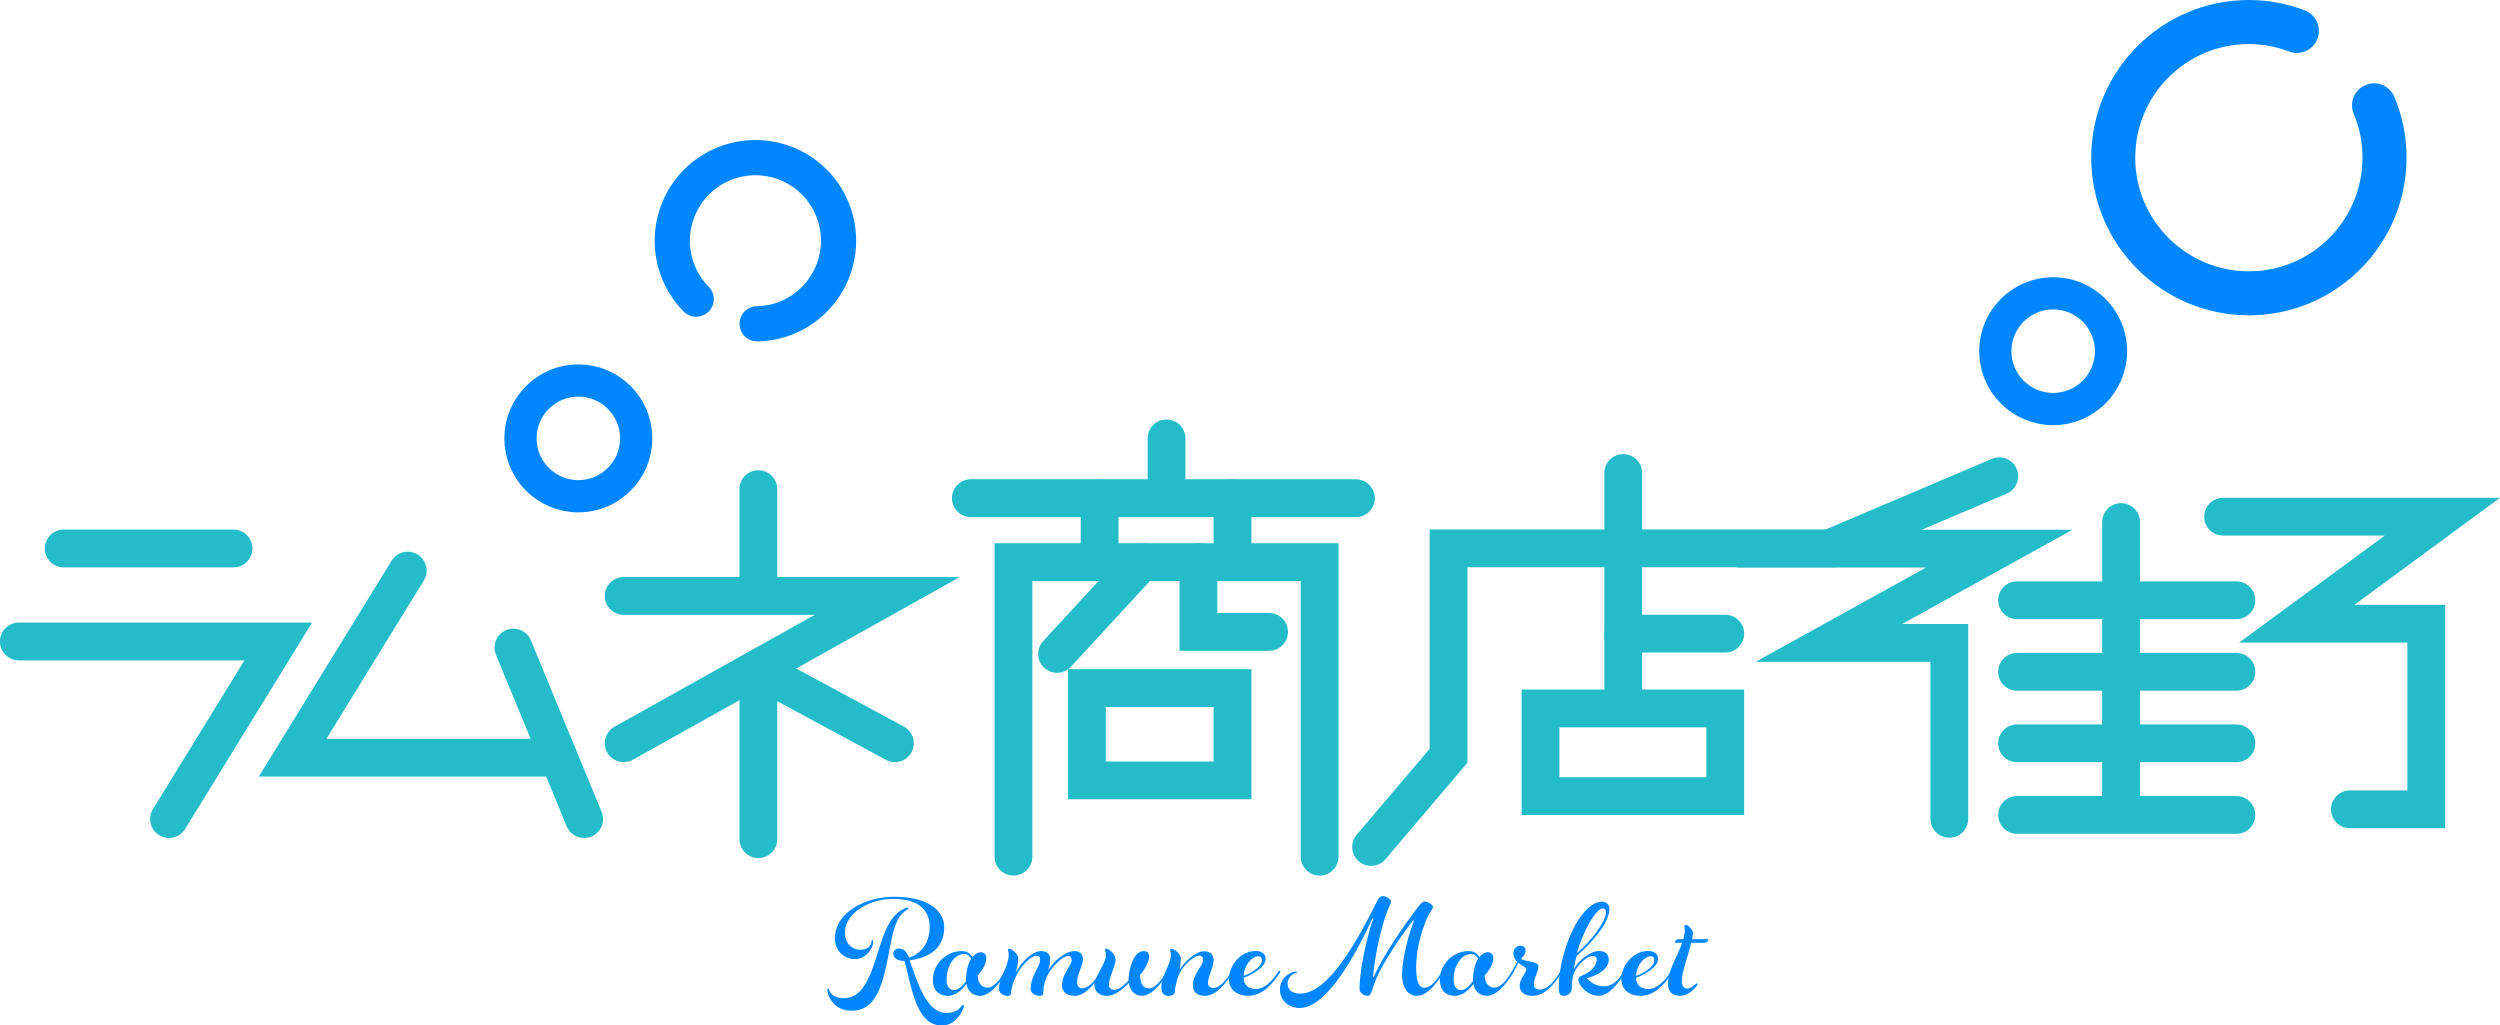 <?xml version="1.0" encoding="UTF-8"?>
<svg id="_レイヤー_2" data-name="レイヤー 2" xmlns="http://www.w3.org/2000/svg" viewBox="0 0 283.83 116.41">
  <defs>
    <style>
      .cls-1 {
        stroke-width: 3.66px;
      }

      .cls-1, .cls-2, .cls-3, .cls-4, .cls-5 {
        fill: none;
        stroke-linecap: round;
      }

      .cls-1, .cls-2, .cls-4, .cls-5 {
        stroke-linejoin: round;
      }

      .cls-1, .cls-4, .cls-5 {
        stroke: #0087ff;
      }

      .cls-2, .cls-3 {
        stroke: #24bcc9;
        stroke-width: 4.29px;
      }

      .cls-3 {
        stroke-miterlimit: 10;
      }

      .cls-6 {
        fill: #0087ff;
      }

      .cls-4 {
        stroke-width: 5px;
      }

      .cls-5 {
        stroke-width: 4px;
      }
    </style>
  </defs>
  <g id="_レイヤー_1-2" data-name="レイヤー 1">
    <g>
      <circle class="cls-1" cx="233.1" cy="39.87" r="6.57"/>
      <circle class="cls-1" cx="65.66" cy="49.77" r="6.57"/>
      <path class="cls-4" d="M260.77,3.51c-1.7-.64-3.53-1.01-5.45-1.01-8.51,0-15.4,6.9-15.4,15.4s6.9,15.4,15.4,15.4,15.4-6.9,15.4-15.4c0-2.11-.42-4.11-1.19-5.94"/>
      <path class="cls-5" d="M85.96,36.76c1.11-.02,2.24-.23,3.33-.67,4.83-1.95,7.17-7.44,5.23-12.28s-7.44-7.17-12.28-5.23-7.17,7.44-5.23,12.28c.48,1.2,1.18,2.24,2.03,3.1"/>
      <polyline class="cls-3" points="46.29 64.78 33.22 86.02 62.67 86.02"/>
      <line class="cls-3" x1="7.23" y1="62.27" x2="26.51" y2="62.27"/>
      <line class="cls-3" x1="110.22" y1="56.56" x2="153.94" y2="56.56"/>
      <polyline class="cls-3" points="115.06 97.26 115.06 63.82 149.82 63.82 149.82 97.26"/>
      <line class="cls-3" x1="129.61" y1="63.82" x2="120.01" y2="74.24"/>
      <polyline class="cls-3" points="136.06 63.82 136.06 71.74 144.08 71.74"/>
      <polyline class="cls-3" points="226.98 54.07 207.63 62.29 226.98 62.29 207.63 72.99 221.31 72.99 221.31 92.96"/>
      <line class="cls-3" x1="229" y1="92.52" x2="253.9" y2="92.52"/>
      <line class="cls-3" x1="229" y1="84.39" x2="253.9" y2="84.39"/>
      <line class="cls-3" x1="229" y1="76.27" x2="253.9" y2="76.27"/>
      <line class="cls-3" x1="229" y1="68.15" x2="253.9" y2="68.15"/>
      <polyline class="cls-3" points="266.79 91.88 275.46 91.88 275.46 70.81 260.76 70.81 277.29 58.66 252.39 58.66"/>
      <rect class="cls-3" x="123.4" y="78.12" width="16.53" height="10.48"/>
      <polyline class="cls-3" points="70.81 67.66 100.73 67.66 70.81 84.38"/>
      <polyline class="cls-2" points="101.6 84.38 86.1 76.02 86.1 95.27"/>
      <line class="cls-3" x1="124.84" y1="56.56" x2="124.84" y2="63.82"/>
      <line class="cls-3" x1="139.93" y1="56.56" x2="139.93" y2="63.82"/>
      <polyline class="cls-3" points="208.28 62.26 164.46 62.26 164.46 85.8 155.66 96.16"/>
      <line class="cls-3" x1="195.87" y1="71.94" x2="184.29" y2="71.94"/>
      <rect class="cls-3" x="174.9" y="80.43" width="20.97" height="9.96"/>
      <line class="cls-3" x1="184.29" y1="53.7" x2="184.29" y2="78.1"/>
      <line class="cls-3" x1="86.1" y1="55.53" x2="86.1" y2="66.94"/>
      <line class="cls-3" x1="132.44" y1="49.77" x2="132.44" y2="55.48"/>
      <line class="cls-3" x1="240.81" y1="59.27" x2="240.81" y2="91.88"/>
      <line class="cls-3" x1="58.29" y1="73.52" x2="66.32" y2="92.99"/>
      <polyline class="cls-3" points="2.14 72.83 31.59 72.83 19.19 92.99"/>
      <g>
        <path class="cls-6" d="M101.07,107.38c-.76,4.14-1.44,7.37-4.38,7.37-.85,0-1.62-.26-2.21-1.02-.4-.51-.55-1.04-.55-1.34,0-.13.04-.19.09-.19s.08.04.09.11c.17.7.87,1.02,1.68,1.02,3.36,0,3.53-5.93,5.27-8.69.62-1,1.4-1.4,1.61-1.49s.32-.11.4-.11c.06,0,.08.04.08.08,0,.06-.08.11-.21.19-.32.19-.74.55-1.04,1.17-.34.7-.59,1.55-.83,2.91ZM102.69,109.1c-.89,0-1.27-.42-1.27-.81,0-.34.26-.6.6-.6.6,0,.91.34,1.19,1.04,1.61-.55,2.34-1.96,2.34-3.51,0-1.66-1-3.17-4.16-3.17-2.7,0-5.46,1.62-5.46,3.8,0,1.25.78,1.98,1.76,1.98.81,0,1.23-.47,1.27-1.02,0-.06.02-.09.08-.09s.09.06.09.19c0,.19-.06.57-.25.87-.36.58-1,1.11-1.79,1.11-1.25,0-2.3-.91-2.3-2.36,0-2.93,3.44-4.72,6.76-4.72s5.65,1.27,5.65,3.46c0,2.66-2.06,3.5-3.93,3.76.89,2.42,1.87,5.97,4.17,5.97.85,0,1.34-.28,1.64-.68.09-.13.17-.21.25-.21s.11.04.11.11-.06.23-.13.4c-.34.77-1.1,1.81-2.38,1.81-3.06,0-3.46-4.78-4.25-7.31Z"/>
        <path class="cls-6" d="M114.1,110.29s.06-.09.11-.09.09.04.09.09-.06.15-.06.15c-.7,1.1-1.78,2.62-3,2.62-.72,0-1.38-.49-1.53-1.36-.34.49-1.1,1.36-2.1,1.36-.85,0-1.7-.47-1.7-1.83,0-1.7,1.45-3.25,3.25-3.25.68,0,.96.28,1.25.66.28-.32.59-.53.93-.53.4,0,.64.26.64.66,0,.66-.47,1.44-.98,1.96,0,1.08.66,1.4,1.1,1.4.74,0,1.42-.91,2-1.85ZM109.47,108.31c-1.17,0-2,1.4-2,2.93,0,.76.36,1.17.83,1.17.51,0,.98-.49,1.36-1,0-.83.17-1.91.6-2.57-.17-.28-.43-.53-.79-.53Z"/>
        <path class="cls-6" d="M124.96,110.29s.06-.09.11-.09.09.04.09.09-.06.15-.06.15c-.7,1.1-1.85,2.62-3.08,2.62-.87,0-1.45-.45-1.45-1.17,0-1.36,1.1-2.25,1.1-2.87,0-.23-.09-.49-.43-.49-.32,0-1.3.6-2.12,1.85-.49.75-.68,1.74-.68,2.38,0,.21-.19.3-.43.3-.21,0-1-.15-1-.79,0-1.47,1.08-2.51,1.08-3.34,0-.28-.15-.43-.4-.43-.53,0-1.57.89-2.21,2.08-.4.74-.68,1.59-.68,2.13,0,.21-.19.36-.36.36-.45,0-1.02-.25-1.02-.81,0-1.34,1.1-2.53,1.1-3.85,0-.43-.09-.42-.09-.55,0-.09.04-.15.13-.15.4,0,1.04.66,1.04,1.11,0,.7-.3,1.62-.3,1.62.72-1.29,1.89-2.46,2.91-2.46.72,0,1.02.38,1.02.98,0,.36-.11.79-.23,1.17.85-1.3,2.1-2.15,2.97-2.15.7,0,.98.4.98.91,0,.81-.66,1.57-.66,2.72,0,.36.25.59.59.59.74,0,1.51-.96,2.1-1.91Z"/>
        <path class="cls-6" d="M132.49,110.29s.06-.09.11-.09.09.04.09.09-.06.15-.06.15c-.7,1.1-1.85,2.62-3,2.62-.87,0-1.36-.7-1.47-1.45-.55.55-1.51,1.45-2.49,1.45-.87,0-1.42-.45-1.42-1.28s1.3-2.42,1.3-3.25c0-.47-.09-.57-.09-.68,0-.09.06-.15.15-.15s.28.09.38.17c.32.25.66.59.66,1.15,0,.62-.76,1.96-.76,2.81,0,.32.28.55.59.55.55,0,1.13-.51,1.64-1.06,0-1.1.51-3.34,1.72-3.34.43,0,.62.23.62.64,0,.53-.43,1.4-1.02,2.04,0,.83.21,1.55,1.02,1.55.68,0,1.44-.98,2.02-1.93Z"/>
        <path class="cls-6" d="M139.8,110.29s.06-.09.11-.09.09.04.09.09-.06.15-.06.15c-.7,1.1-1.83,2.62-3.15,2.62-.92,0-1.36-.47-1.36-1.23,0-1.23,1.17-2.21,1.17-2.87,0-.3-.17-.47-.47-.47-.47,0-1.61.87-2.17,1.93-.28.53-.57,1.57-.57,2.23,0,.23-.34.42-.77.42-.3,0-.77-.17-.77-.98,0-1.46,1.08-2.49,1.08-3.68,0-.32-.09-.43-.09-.55,0-.09.06-.15.15-.15.36,0,1.08.64,1.08,1.1,0,.42-.09,1-.15,1.27.55-.85,1.78-2.08,2.78-2.08.77,0,1.08.43,1.08,1.02,0,.79-.64,1.87-.64,2.57,0,.36.25.57.62.57.74,0,1.47-.91,2.06-1.85Z"/>
        <path class="cls-6" d="M145.16,110.29s.06-.09.11-.09.09.04.09.09-.06.15-.06.15c-.7,1.1-1.91,2.62-3.59,2.62-1.21,0-2.19-.66-2.19-1.91,0-1.02.6-2.04,1.34-2.59.55-.42,1.17-.59,1.7-.59.74,0,1.13.36,1.13.89,0,.98-1.61,1.83-2.49,2.15,0,.85.55,1.27,1.4,1.27,1.04,0,1.96-1.06,2.55-2ZM143.27,109.01c0-.3-.15-.45-.45-.45-.6,0-1.61.98-1.61,2.23.72-.25,2.06-.98,2.06-1.78Z"/>
        <path class="cls-6" d="M161.82,102.36c.34,0,.87.42.87.58,0,.28-.34.51-.72,1.42-.55,1.28-1.19,3.34-1.19,5.4,0,1.4.19,2.38.94,2.38s1.42-.91,2-1.85c0,0,.06-.09.11-.09s.09.04.09.09-.06.15-.06.15c-.7,1.1-1.78,2.62-3,2.62-.91,0-1.68-.79-1.68-2.34,0-2.19.89-4.97,1.34-6.18l-.09-.06c-.49.64-3.61,4.78-4.44,7.31-.13.38-.34,1.27-.66,1.27-.53,0-.98-.34-.98-.79.02-2.74,1.12-6.8,1.57-8.01h-.11c-1.51,3.31-4.99,10.18-8.25,10.18-1.32,0-2.25-.93-2.25-2.08,0-.81.38-1.32.85-1.68.38-.28.7-.36.96-.36.09,0,.13.04.13.08,0,.06-.04.08-.13.09-.38.04-.94.53-.94,1.15,0,.77.55,1.17,1.42,1.17,3.19,0,6.42-5.84,8.82-10.65.17-.32.32-.42.64-.42.34,0,.87.42.87.59,0,.28-.3.7-.62,1.64-.68,2.04-1.3,5.08-1.42,6.93h.08c1.08-2.53,3.83-6.37,4.84-7.69.49-.66.7-.87,1.02-.87Z"/>
        <path class="cls-6" d="M171.66,110.29s.06-.09.11-.09.09.04.09.09-.06.15-.06.15c-.7,1.1-1.78,2.62-3,2.62-.72,0-1.38-.49-1.53-1.36-.34.49-1.1,1.36-2.1,1.36-.85,0-1.7-.47-1.7-1.83,0-1.7,1.45-3.25,3.25-3.25.68,0,.96.28,1.25.66.28-.32.59-.53.93-.53.4,0,.64.26.64.66,0,.66-.47,1.44-.98,1.96,0,1.08.66,1.4,1.1,1.4.74,0,1.42-.91,2-1.85ZM167.03,108.31c-1.17,0-2,1.4-2,2.93,0,.76.36,1.17.83,1.17.51,0,.98-.49,1.36-1,0-.83.17-1.91.6-2.57-.17-.28-.43-.53-.79-.53Z"/>
        <path class="cls-6" d="M177.15,110.29s.06-.09.11-.09.09.04.09.09-.06.15-.06.15c-.7,1.1-1.83,2.62-3.29,2.62-.98,0-1.47-.47-1.47-1.19,0-.76.76-1.4.76-1.83,0-.19-.55-.42-.91-.74-.17.4-.34.7-.6,1.13,0,0-.04.08-.11.08-.06,0-.09-.04-.09-.09s.06-.13.06-.13c.26-.4.43-.74.6-1.1-.19-.21-.42-.6-.42-.91,0-.62.36-.91.81-.91.32,0,.57.21.57.53,0,.34-.13.53-.49.91,0,.36,1.95.25,1.95.89s-.51,1.29-.51,2.08c0,.4.3.57.62.57,1.02,0,1.79-1.11,2.38-2.06Z"/>
        <path class="cls-6" d="M184.35,110.29s.06-.09.11-.09.09.04.09.09-.06.15-.06.15c-.7,1.1-1.78,2.62-3,2.62s-2.3-1.17-2.3-1.87c0-.13.08-.3.4-.42,1.13-.43,1.7-1.27,1.7-1.81,0-.26-.21-.43-.49-.43-.49,0-1.55.79-2.04,1.79-.3.62-.3,1.44-.3,1.85s-.32.89-.89.89-.6-.4-.6-1.13c0-1.49.51-4.46,1.91-6.97,1.02-1.81,2.13-2.59,2.97-2.59.53,0,.87.34.87.81,0,1.57-1.93,3.8-3.72,5.36,0,0-.25.89-.32,1.49.49-.94,1.83-2.06,2.87-2.06.77,0,1.1.42,1.1,1,0,1.06-1.38,1.83-2.51,2.08.4.43,1,.93,1.98.93s1.66-.76,2.25-1.7ZM180.08,105.48c-.81,1.68-1.04,2.72-1.04,2.72,1.55-1.32,3.29-3.53,3.29-4.67,0-.26-.15-.4-.36-.4-.3,0-1,.53-1.89,2.34Z"/>
        <path class="cls-6" d="M189.71,110.29s.06-.09.11-.09.09.04.09.09-.06.15-.06.15c-.7,1.1-1.91,2.62-3.59,2.62-1.21,0-2.19-.66-2.19-1.91,0-1.02.6-2.04,1.34-2.59.55-.42,1.17-.59,1.7-.59.74,0,1.13.36,1.13.89,0,.98-1.61,1.83-2.49,2.15,0,.85.55,1.27,1.4,1.27,1.04,0,1.96-1.06,2.55-2ZM187.82,109.01c0-.3-.15-.45-.45-.45-.6,0-1.61.98-1.61,2.23.72-.25,2.06-.98,2.06-1.78Z"/>
        <path class="cls-6" d="M192,107.04c-.45,1.93-1.06,3.21-1.06,4.38,0,.51.23.81.62.81.32,0,.6-.19.85-.43.09-.09.15-.15.23-.15.06,0,.09.04.09.09,0,.08-.06.15-.19.3-.42.47-.96,1.02-1.83,1.02-.23,0-1.34-.02-1.34-1.38,0-1.55,1.06-3.04,1.61-4.65h-.77s-.06-.02-.06-.06c0-.09.21-.34.34-.34h.62c.09-.34.17-.72.17-.95,0-.28-.04-.36-.04-.49,0-.11.06-.19.15-.19.28,0,.81.55.81.93,0,.15-.04.42-.09.7h1.78s.06.02.06.06c0,.09-.21.34-.34.34h-1.61Z"/>
      </g>
    </g>
  </g>
</svg>